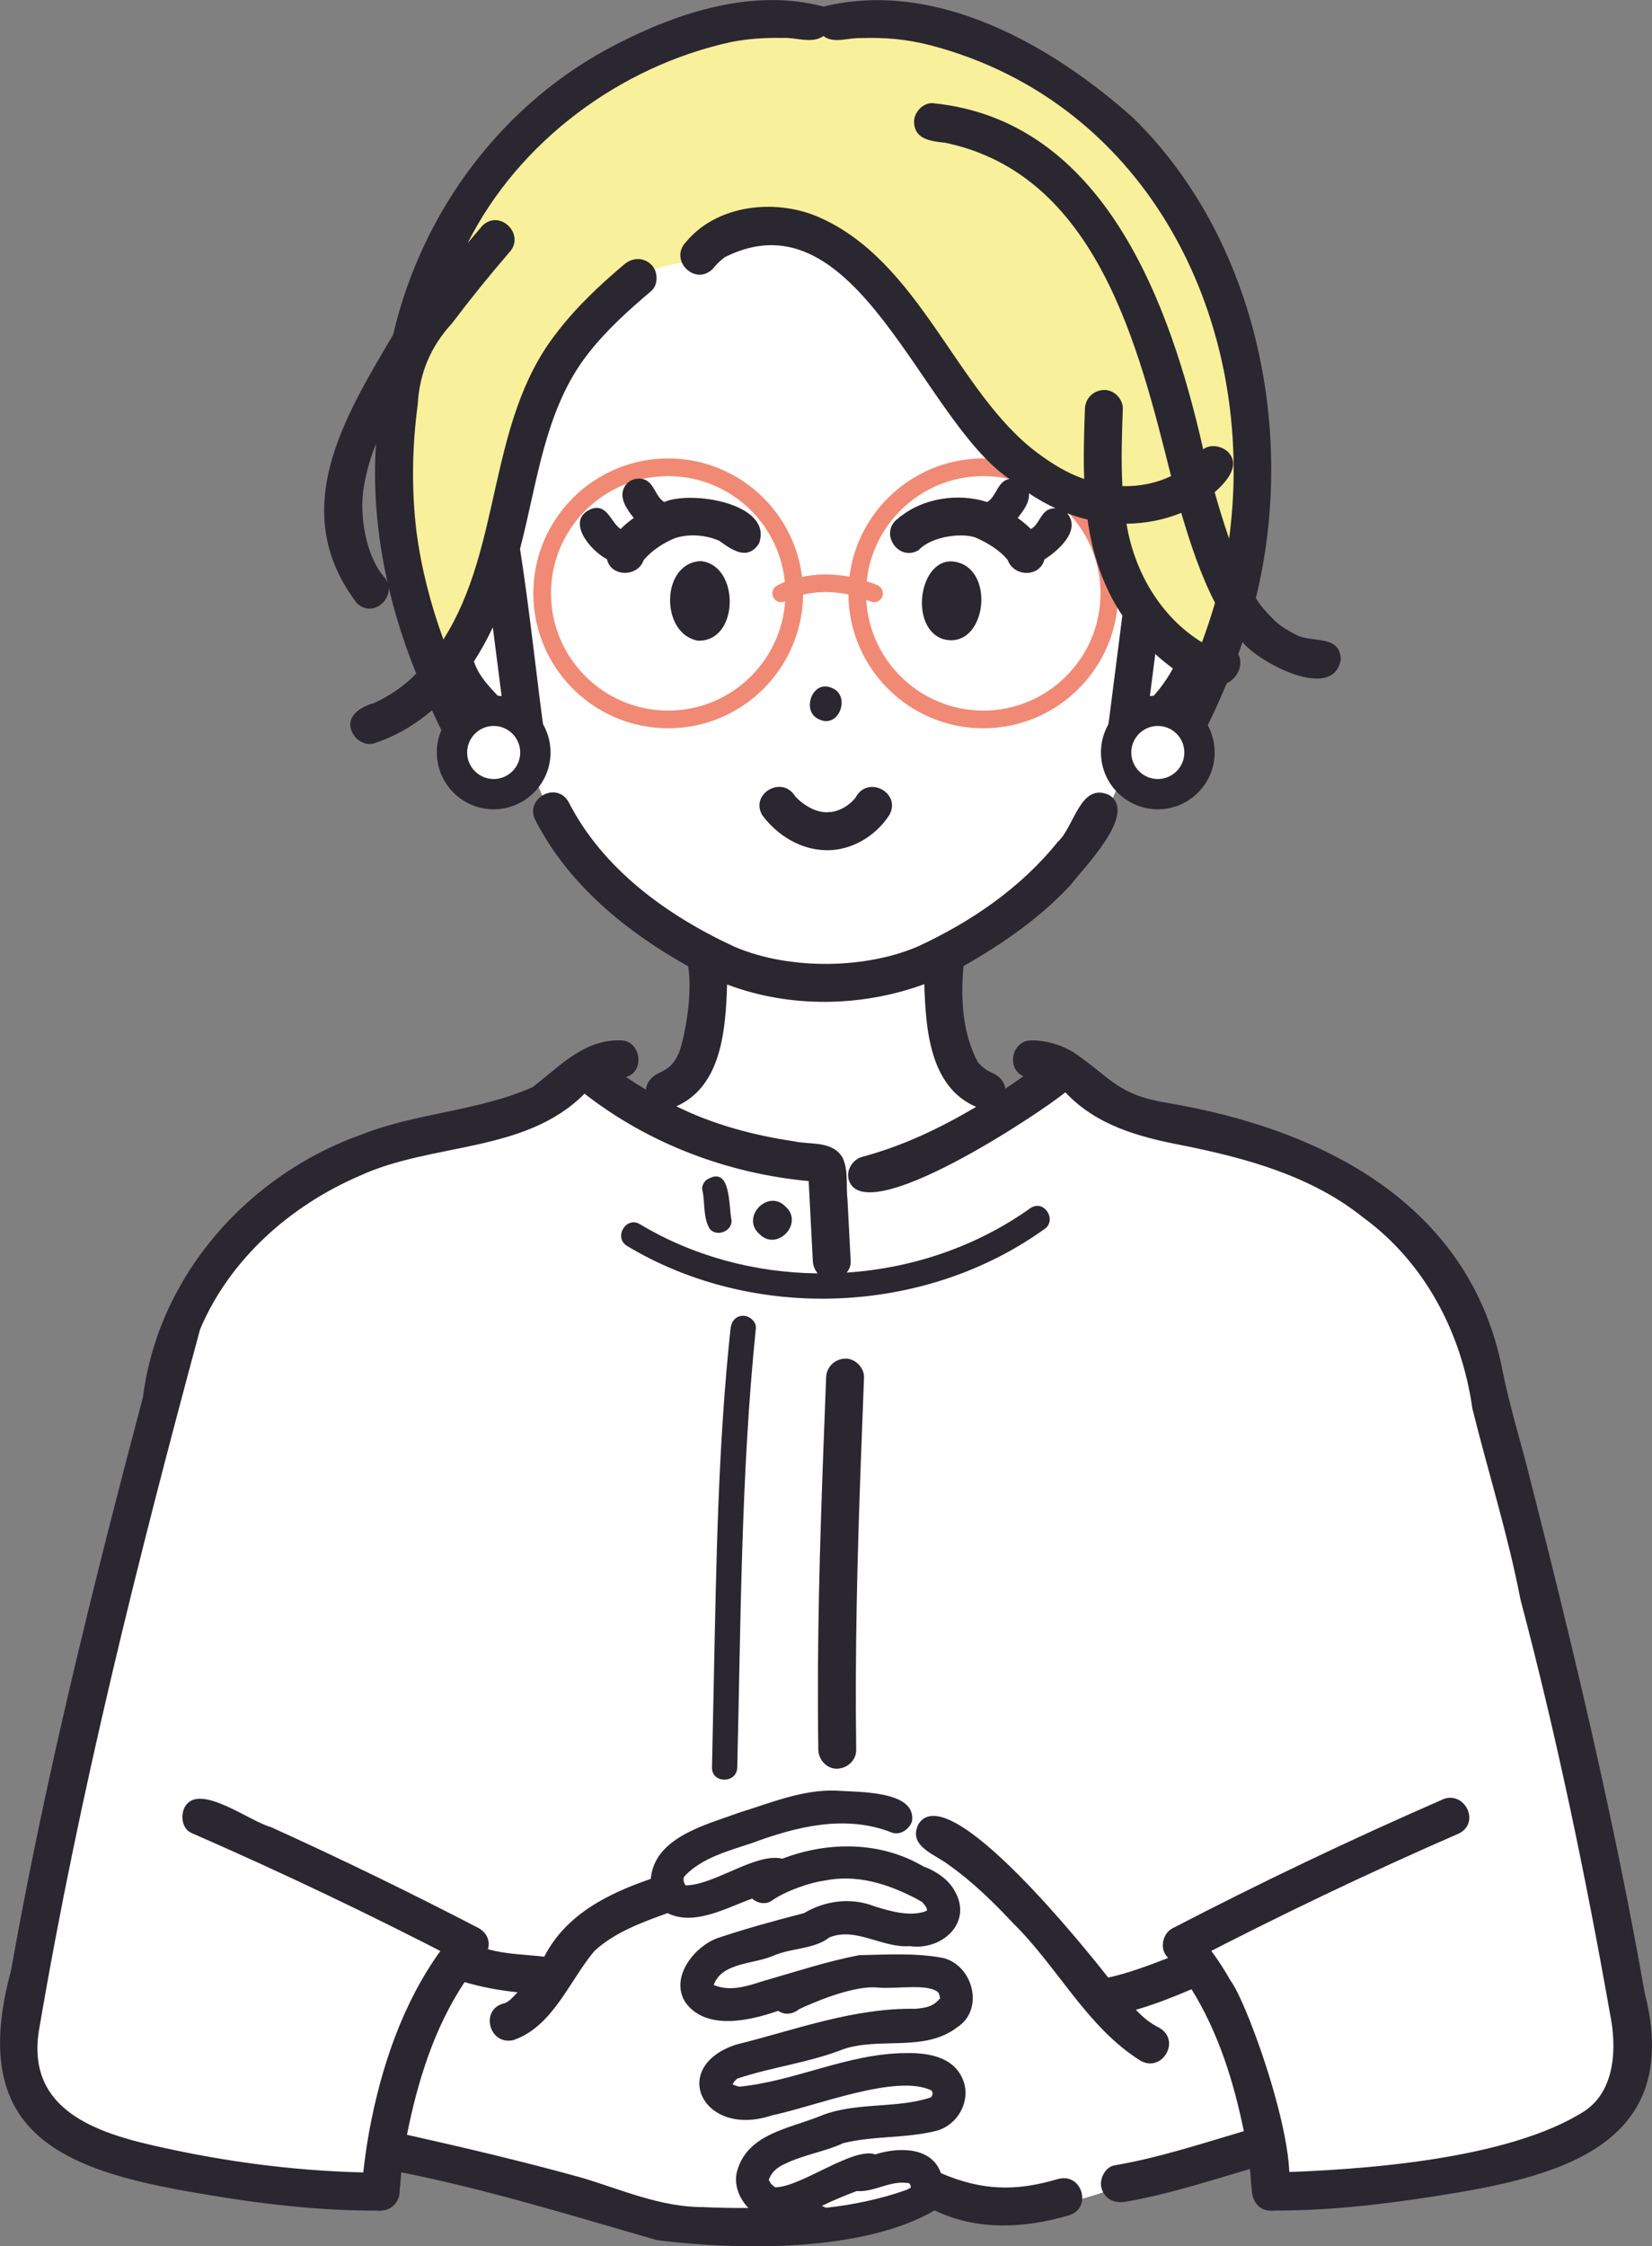<?xml version="1.0" encoding="UTF-8"?><svg id="_レイヤー_2" xmlns="http://www.w3.org/2000/svg" xmlns:xlink="http://www.w3.org/1999/xlink" viewBox="0 0 353.07 479.95"><rect x="0" y="0" width="353.07" height="479.95" fill="#808080" stroke="none"/><defs><style>.cls-1{fill:#fff;}.cls-2{fill:none;}.cls-3{fill:#2a2730;}.cls-4{fill:#f8f09b;}.cls-5{fill:#f18a75;}.cls-6{clip-path:url(#clippath);}</style><clipPath id="clippath"><rect class="cls-2" width="353.07" height="479.95"/></clipPath></defs><g id="_レイヤー_1-2"><g class="cls-6"><path class="cls-1" d="M93.9,137.17s7.31,19.52,19.61,25.84c0,0,4.95,25.76,37.88,41.14,0,0,2.49,27.01-14.87,32.49,0,0,41.16,50.31,78.05.97,0,0-11.7-2.3-13-33.46,0,0,34.97-17.93,39.11-42.5,0,0,13.35-1.45,20.38-24.48,0,0-13.39-105.8-85.46-105.14-72.06.67-83.7,64.01-81.7,105.14"/><path class="cls-1" d="M125.38,228.4l-9.51,7.37s-59.25,8.8-72.91,39.01C29.31,304.99.23,428.5,4.1,442.25c3.87,13.75,15.92,16.99,15.92,16.99l33,8.29,27.17,1.61,4.58-7.18,185.67-3.79,1.18,10.1s63.67-4.52,70.45-13.4c6.78-8.88,6.78-18.05,6.78-18.05,0,0-30.62-149.9-36.33-157.41-5.71-7.51-18.2-35.67-73.99-42.79l-12.98-10.27s-17.1,24.27-48.18,23.63c-31.08-.65-51.99-21.58-51.99-21.58"/><path class="cls-4" d="M173.4,4.59s-29-9.35-62.62,25.25c-33.61,34.6-26.82,82.5-24.19,93.23,2.63,10.73,7.11,22.59,7.11,22.59l14.28-22.59s5.04-65.13,39.7-67.09c0,0,9.15-15.32,27.93-4.89,18.77,10.43,34.84,55.55,60.5,56.43,0,0-.63,26.33,23.42,34.28,0,0,16.24-39.91,4.2-72.8C251.68,36.12,220.14-3.49,173.4,4.59"/><path class="cls-5" d="M142.81,155.61c-15.9,0-28.83-12.93-28.83-28.83s12.93-28.83,28.83-28.83,28.83,12.93,28.83,28.83-12.93,28.83-28.83,28.83M142.81,101.73c-13.81,0-25.05,11.24-25.05,25.05s11.24,25.05,25.05,25.05,25.05-11.24,25.05-25.05-11.24-25.05-25.05-25.05"/><path class="cls-5" d="M210.15,155.61c-15.9,0-28.83-12.93-28.83-28.83s12.93-28.83,28.83-28.83,28.83,12.93,28.83,28.83-12.93,28.83-28.83,28.83M210.15,101.73c-13.81,0-25.05,11.24-25.05,25.05s11.24,25.05,25.05,25.05,25.05-11.24,25.05-25.05-11.24-25.05-25.05-25.05"/><path class="cls-5" d="M186.82,128.67c-.24,0-.49-.05-.73-.15-10.51-4.37-17.87-.29-18.18-.11-.9.52-2.06.21-2.58-.69-.52-.9-.22-2.05.68-2.57.37-.22,9.21-5.24,21.53-.11.96.4,1.42,1.51,1.02,2.47-.3.73-1,1.16-1.75,1.16"/><path class="cls-3" d="M175.18,153.75c4.22,1.93,6.7-5.2,2.6-6.76-4.22-1.93-6.7,5.2-2.6,6.76"/><path class="cls-3" d="M162.22,116.12c3.1-8.63-14.67-11.38-20.25-8.85-1.78-1.11-2-3.42-3.68-4.54-1.59-.97-3.9-.39-4.8,1.26-1.35,2.33.53,4.89,1.96,6.68-.99.71-1.95,1.5-2.81,2.37-2.14-1.46-2.82-5.4-6.17-4.34-5.83,2.35-.3,8.99,3.25,10.78.85,3.87,6.62,3.86,7.86.17,1.8-2.09,4.17-3.63,6.71-4.68,3-.97,6.55-.68,9.43.58,2.7,1.94,6.04,4.36,8.5.57"/><path class="cls-3" d="M149.76,119.89c-8.6.38-8.66,15.58-.6,17,8.92.29,9.01-16.21.6-17M150.36,128.65s.07-.02.09-.03c-.02.02-.05.02-.09.03"/><path class="cls-3" d="M192.34,110.49c.05-.04.12-.08.17-.13.26-.36-.54.35-.55.41.13-.1.23-.2.38-.27"/><path class="cls-3" d="M206.16,120.74c-9.12-4.69-12.66,12.94-4.73,15.77,8.43,2.5,11.22-11.98,4.73-15.77"/><path class="cls-3" d="M247.84,147.16c.05-.08.11-.16.17-.24-.04.05-.11.14-.2.27,0-.01.02-.02.03-.03"/><path class="cls-3" d="M76.2,128.81c3.72,3.75,9.33-1.87,5.73-5.73-3.6-4.25-5.31-12.93-4.13-19.28.5-3.07,1.4-6.07,2.55-8.95-1.08,16.8,2.33,33.6,8.61,49.08-2.59,2.65-5.68,4.78-9.05,6.3-2.19.56-5.97,2.44-4.84,5.73.65,2,2.83,3.54,4.98,2.83,4.66-1.55,8.73-3.98,12.28-7.02.99,2.18,2.05,4.33,3.13,6.47,1.7,3.32,7.18,2.16,7.45-1.49,2.42,2.01,4.54,5.34,7.87,5.74,2.37-.32,5.99-1.62,5.69-4.62-1.86-13.52-3.22-27.14-5.33-40.6,3.75-14.24,5.25-29.96,14.66-41.85,3.88-4.93,8.56-9.16,13.34-13.2,1.63-1.37,1.52-4.33,0-5.73-1.73-1.59-3.99-1.46-5.73,0-5.4,4.55-10.49,9.36-14.75,15.02-14.54,18.95-11.26,45.27-23.9,65.12-2.72-7.47-4.75-15.29-5.76-23.14-1.09-8.99-.91-18.14.28-27.11.38-6.7,2.78-12.36,7.31-17.28,3.78-5.01,7.95-10.17,12.21-15.12,3.64-3.81-1.97-9.44-5.73-5.73-1.04,1.22-2.08,2.44-3.11,3.67,10.95-21.76,32.66-37.82,56.39-42.96,3.58-.69,7.19-.93,10.82-.85,2.89-.21,6.26,1.36,8.82-.41,2.17,1.7,5.38.32,7.94.44,5.26-.17,9.59.19,14.88,1.52,46.96,12.29,70,59.52,63.88,105.43-1.13-3.27-2.15-6.59-3.09-9.92,2.33-2.04,5.77-5.72,2.78-8.68-1.3-1.19-3.74-1.67-5.23-.48-7-30.98-21.15-70.32-57.74-73.96-2.11-.19-4.14,2-4.05,4.05.09,3.73,3.73,4.09,6.65,4.4,32.42,6.77,41.3,43.48,48.27,71.22-3.24,1.56-6.82,2.24-10.4,2.15-.3-5.5-.11-11.01.09-16.5.08-2.12-1.92-4.14-4.05-4.05-2.26.1-3.97,1.78-4.05,4.05-.18,4.96-.34,9.98-.16,14.97-3.63-1.23-6.93-3.29-9.99-5.57-17.43-13.01-25.11-41.33-47.25-50.6-9.15-3.73-21.34-2.37-27.9,5.58-3.62,3.85,1.98,9.43,5.73,5.73.78-.95,1.75-1.95,2.75-2.6,28.13-13.97,41.85,34.73,60.7,47.46-2.6.43-2.7,3.67-4.75,4.93-6.31-2.01-13.95-.85-19.04,3.5-4.18,2.93-.06,9.34,4.33,6.8,3.06-3.27,10.18-3.8,12.62-2.53,2.41,1.11,4.74,2.53,6.45,4.59,1.28,3.66,6.88,3.79,7.86-.1,2.97-1.87,7.89-6.22,4.87-9.86,1.42.54,2.87.99,4.35,1.34.96,7.24,3.36,14.48,7.43,20.51-.94,7.33-1.88,14.66-2.81,22-.32,2.38-1.12,5.21,1.49,6.66,2.92,5.21,7.98.15,10.69-2.57.86,3.08,5.8,3.56,7.26.64,2.03-4.02,3.95-8.11,5.69-12.27,2.22-.99,3.69-3.93,2.45-6.23.31-.85.62-1.71.92-2.56,3.41,4.34,19.57,12.96,21,3.63-.26-5.26-6.02-3.42-9.36-5.09-1.26-.63-2.56-1.35-3.71-2.22-.82-.53-4.1-3.82-5.08-5.74,8.66-35.25.22-76.54-26.08-102.44-17.45-15.67-42.32-29.85-66.33-23.92-14.88-3.98-30.88,1.13-44.27,8.06-24.26,12.39-41.58,35.65-47.71,62.06-10.53,17.79-22.71,37.61-7.79,57.3M105.33,134.05c.66,5.2,1.33,10.4,1.99,15.6-2.33-2.5-4.95-4.97-6.03-8.32,1.5-2.32,2.84-4.77,4.03-7.28M209.99,32.84c-.16-.07-.5-.22,0,0M161.76,52.41c.1-.01.14-.01,0,0M166.9,52.43c.4.04.19.02,0,0M178.58,57.75c.08.05.05.04,0,0M223.79,109.05c-1.54.99-1.81,3.07-3.47,3.99-.86-.87-1.82-1.66-2.81-2.37,1.15-1.48,2.59-3.29,2.39-5.27,1.82,1.21,3.72,2.28,5.68,3.2-.63-.01-1.26.11-1.79.45M252.46,109.58c1.94,6.57,4.08,13.11,7.22,19.22-.83,2.84-1.77,5.66-2.79,8.45-8.91-5.49-14.48-15.17-16.13-25.35,4.01-.05,8.03-.8,11.7-2.32M247.84,147.15s-.04.06-.06.09c.01-.02.02-.03.03-.05-.69.87-1.43,1.71-2.18,2.53.43-3.33.85-6.66,1.28-9.98,1.19,1.09,2.46,2.12,3.77,3.09-.78,1.44-1.68,2.8-2.67,4.1.06-.07.04-.03-.16.23"/><path class="cls-3" d="M177.78,173.48s0,0,.01,0c-.06-.02-.13-.02-.21,0,.08,0,.15,0,.19,0"/><path class="cls-3" d="M176.5,181.67c5.47.1,10.6-2.98,13.55-7.49,2.72-4.82-4.65-8.66-7.19-3.77-1.2,1.56-3.16,2.77-5.07,3.07.02,0,.04,0,.04.02-.39,0-.59.07-.25-.03-3.53.62-6.92-2.46-7.68-3.39-2.8-4.48-9.64-.47-6.99,4.09,3.16,4.28,8.16,7.39,13.59,7.49M182.84,170.44c-.05.08-.1.15-.12.15.05-.06.08-.1.12-.15M179.69,172.92s-.08.06-.21.1c.1-.05.21-.1.21-.1"/><path class="cls-3" d="M180.61,290.29c-2.26.1-3.96,1.78-4.05,4.05-.79,20.61-1.62,41.23-1.74,61.86-.03,5.89-.01,11.77.07,17.66.03,2.12,1.84,4.15,4.05,4.05,2.17-.1,4.08-1.78,4.05-4.05-.29-20.63.24-41.26,1-61.87.21-5.88.44-11.77.67-17.65.08-2.12-1.92-4.14-4.05-4.05"/><path class="cls-3" d="M151.74,262.64c1.56,1.7,4.74.41,4.61-1.91-.67-3.13-.04-12.11-5.49-8.54-.45.49-.88,1.22-.79,1.91.68,2.77.11,6.13,1.67,8.54"/><path class="cls-3" d="M158.84,281.13c-1.59,0-2.54,1.24-2.7,2.7-2.65,24.61-3.04,49.47-3.56,74.2-.14,6.54-.26,13.07-.41,19.61-.08,3.48,5.32,3.48,5.4,0,.76-31.28.79-62.64,3.97-93.8.16-1.45-1.35-2.7-2.7-2.7"/><path class="cls-3" d="M162.3,263.67c3.77,3.86,9.6-2.32,5.57-5.88-3.77-3.86-9.6,2.32-5.57,5.88"/><path class="cls-3" d="M102.42,412.03c-14.65-7.6-29.5-14.83-44.53-21.65-4.49-1.16-15.44-9.67-18.41-4.27-.92,1.75-.62,4.64,1.45,5.54,19.43,8.48,38.58,17.61,57.39,27.38,4.6,2.57,8.63-4.28,4.09-6.99"/><path class="cls-3" d="M351.49,425.7c-6.51-36.97-15.22-73.48-24.51-109.82-1.9-7.65-4.28-15.21-5.84-22.93-6.85-35.75-38.7-51.76-71.68-57.3-10.74-1.79-11.86-5.23-19.98-10.78-2.67-1.63-5.84-2.59-9-2.57-4.17-.09-5.54,5.93-1.77,7.66-1.27.9-2.54,1.8-3.86,2.65-.2-1.57-1.3-2.77-2.91-3.42.27.11.3.12.24.09-1.32-.53-2.27-1.29-3.17-2.29-3.34-6.17-3.72-13.7-3.09-20.57,8.33-4.73,16.33-10.27,22.88-17.31,2.86-3.76,14.49-15.4,8.22-19.26-6.2-2.77-7.41,6.91-10.99,10.07-7.88,9.81-18.45,17-29.71,22.24-10.83,4.75-27.2,5.31-39.31.14-14.38-6.63-28.2-16.6-35.52-31-2.66-4.53-9.56-.55-6.99,4.09,7.06,13.68,19.32,23.64,32.57,31.08.97,5.7-.59,14.68-1.94,18.43-.52,1.15-1.14,2.25-2.12,3.07-.19.17-.9.58-.17.15-.47.3-.93.62-1.44.87-.15.08-1.1.49-.37.19-1.55.63-2.86,1.99-2.98,3.64-1.44-.86-2.85-1.76-4.24-2.69,4.21-1.23,3.11-7.99-1.32-7.84-7.72-.19-13,5.68-18.66,9.99-11.44,5.11-24.59,5.46-36.29,10.03-24.45,8.59-43.68,30.17-46.98,56.17-10.73,40.53-20.88,81.26-28.21,122.57-9.24,34.26,9.93,42.53,39.85,47.54,12.86,2.24,26.07,3.85,39.14,3.73,2.12-.02,4.15-1.85,4.05-4.05-.1-2.18-1.78-4.07-4.05-4.05-16.4-.07-32.8-2.17-48.77-5.85-13.63-3.1-27.21-8.51-24.13-25.21,8.56-50.27,21.03-99.95,34.32-149.12,6.31-14.98,19.31-26.45,34.09-32.8,15.52-7.18,35.41-4.78,48.08-17.56,13.75,10.72,30.57,17.06,47.9,18.68.3,5.7.59,11.4.89,17.1.05.96.43,1.88,1.03,2.62-13.27-.14-26.58-3.65-37.98-10.51-2.99-1.79-5.71,2.88-2.73,4.66,26.98,16.2,63.42,14.81,89.02-3.51,2.97-1.78.28-6.48-2.73-4.66-11.54,8.26-25.32,12.92-39.37,13.85.55-.67.9-1.5.85-2.45-.23-4.36-.45-8.73-.68-13.1-.35-2.95.24-6.22-1.03-8.97-2.16-3.73-6.84-2.74-10.45-3.54-8.65-1.28-17.23-3.58-25.09-7.47,9.77-4.33,10.53-16.67,10.84-26.03,13.41,5.08,28.76,4.84,42.15-.07.29,9.46,1.1,21.98,11.08,26.22-7.88,4.63-15.6,8.32-24.38,10.69-2.04.56-3.5,2.9-2.83,4.98,3.44,10.54,40.68-14.2,46.27-18.78,6.66,7.1,15.77,9.56,25.02,11.33,13.66,2.74,27.49,6.51,38.58,15.37,13.3,9.71,21.11,24.77,23.4,40.91,3.38,13.59,7.62,27.01,10.27,40.76,7.73,29.19,13.89,58.87,19.16,88.62,1.39,6.87,1.24,16.14-5.4,20.64-16.02,10.31-47.1,12.66-67.1,13.19-2.12-.02-4.15,1.88-4.05,4.05.1,2.21,1.78,4.03,4.05,4.05,11.67.11,23.41-1.23,34.93-3.03,26.15-4.04,53.42-10.46,44.94-43.59M49.92,271.75s0,0,0,0c-.09.12-.21.27,0,0M172.72,250.4c-.02.06-.02.15-.02.25,0-.08,0-.17.02-.25M143.94,227c-.13.19-.15.18,0,0M207.94,225.1c.07.16.06.16,0,0M210.17,228.15c.33.22.24.2,0,0M303.02,271.72c.11.15.24.32,0,0"/><path class="cls-3" d="M312.02,391.65c4.55-2.63.58-9.5-4.09-6.99-19.43,8.48-38.58,17.61-57.39,27.38-1.88.98-2.6,3.77-1.45,5.54,1.24,1.92,3.53,2.5,5.54,1.45,18.82-9.77,37.96-18.91,57.4-27.38"/><path class="cls-1" d="M256.19,418.77c-.39-.75-20.35,8.02-20.35,8.02,0,0-26.49-37.98-46.37-39.33,0,0-10.82-5.82-33.55,3.27-1.01.4-15.44,6.03-13.35,12.47,0,0-18.22,5.43-22.04,13.48,0,0-3.42,12.07-21.92,2.41,0,0-14.42,14.79-14.66,40.58,0,0,51.59,15.74,74.95,15.74s27.5,1.93,39.3-7.15c0,0,13.75,10.15,43.43-2.02l29.99-7.01s2.29-5.93-15.44-40.46"/><path class="cls-3" d="M226.23,465.54c-9.16,2.77-16.45,2.51-25.13-1.21-2.01-5.73-9.16-5.57-14.03-4.01-4.72-1.63-15.63,6.81-21.19,7.03-.08,0-.13,0-.19,0-.34-.15-.82-.73-.93-.79-.17-.3-.39-.59-.45-.78.02-.08.04-.15.07-.22.6-1.56,1.89-2.59,3.45-3.25,3.88-1.9,8.43-2.56,12.39-4.39,6.43-1.6,13.45-1,19.91-2.64,4.87-1.3,7.76-7.03,5.36-11.59-2.19-4.42-7.65-5.12-12.04-5.01-12.25.08-23.53,6.03-35.53,7.18-.1-.1-1.06-.27-1.31-.51,0,0-.01-.02-.02-.03.25-.48.58-.91,1.03-1.21,7.38-2.46,15.4-3.42,22.59-6.26,7.78-2.66,17.42.68,24.36-4.69,5.92-3.8,3.38-13.37-3.14-14.84-5.82-1.08-11.92-.69-17.8-.57-7.08,1.37-13.87,3.63-20.81,5.62-3.46,1.13-6.89,2.16-10.28.76,1.66-4.87,8.72-4.45,12.82-6.29,3.76-1.64,8.72-1.35,11.89-3.88,5.68-2.31,11.32,2.32,17.2,1.86,6.89,1,13.57-5.04,9.55-11.86-1.4-2.55-4.15-4.25-6.69-5.19-9.15-5.38-20.37-5.37-30.1-1.63-5.61-1.33-13.98,5.3-20.27,5.69.02-.02-.23-.01-.46,0-.17-.36-.33-.76-.32-.74-.08-.28-.09-.63-.03-.92.22-.31.25-.39.08-.2,3.72-4.01,9.36-5.45,14.52-7.18,9.53-3.53,20-6.15,29.87-2.24,1.76.7,3.85-.77,4.32-2.45.93-6.63-11.79-6.15-16.18-6.51-7.24-.26-13.96,2.61-20.75,4.7-7.05,2.6-18.14,5.24-18.9,14.16-9.18,3.14-18.18,7.64-22.77,16.63-4-.48-8.12-.49-12.05-1.61,1.2-3.74-4.1-6.7-6.75-3.79-1.18,1.31-2.29,2.66-3.32,4.06-8.17,11.29-12.74,24.92-15.27,38.53-.78,4.3-1.34,8.65-1.64,13.01-.15,2.12,1.97,4.14,4.05,4.05,4.43-.15,4.09-4.94,4.42-8.18,18.53,3.69,36.58,9.3,54.68,14.5,17.46,2.16,43.95,2.59,59.32-6.37,8.98,4.38,19.24,3.84,28.63,1.08,5.08-1.45,2.97-9.11-2.15-7.81M194.36,466.44s0,0,0,0c-.04-.03-.08-.05-.14-.09.06.04.1.06.14.08M198.33,448.48s0,0,0,0c-.27.13-.11.05,0,0M199.34,447.34s0,.04-.01.05c0-.15,0-.34.01-.05M156.58,445.31h0s0,0,0,0c0,0,0,0,0,0M156.44,445.21s0,.02,0,.03c-.18-.09-.1-.07,0-.03M157.47,444.12c-.16.05-.28.08,0,0M200.99,427.17c.03.12.05.23.04.23-.05.03-.05-.1-.04-.23M201.06,426.83s.01-.01.03-.03c.14-.14.08-.08-.03.03M200.22,425.16s.03.05.06.1c-.12-.12-.19-.26-.06-.1M152.6,424.16c-.07-.03-.09-.03.02.02,0,.02-.04,0-.1-.03,0-.01,0-.03,0-.04.03.02.06.04.07.05M179.74,413.22c-.41.07-.18.02,0,0M184.92,401.58c-.14-.02-.28-.05,0,0M146.83,403.33s-.11-.06-.19-.19c.11.08.22.17.19.19M146.06,401.75c-.02-.1-.02-.07,0,0M150.42,471.58c-9.17.07-17.59-3.75-26.21-6.31-12.31-3.41-24.76-6.35-37.23-9.14,2.27-11.43,5.82-22.84,12.31-32.62,3.69,1.07,7.49,1.79,11.33,2.17-.87.86-1.82,2.15-3.03,2.4-5.08,1.38-2.99,9.05,2.15,7.81,8.4-2.88,11.92-12.61,17.28-19.01,4.32-4,10.17-6.14,15.65-8.11,5.69,2.84,12.55-1.13,18.08-3.1,1.11.99,2.85,1.34,4.14.48,3.14-2.25,8.57-3.97,11.15-4.3,7.11-1.48,13.76.67,20.01,3.95-.46-.23.92.54,1.03.6.39.49,1.09,1.08,1.03,1.82-.41.15-.58.23-.17.12-3.51,1.27-7.6.03-11.06-1.03-4.99-1.95-10.5-1.24-15.07,1.47-6.2,1.59-12.4,3.3-18.47,5.33-4.91,1.78-10.17,8.3-6.93,13.61,4.34,6.27,13.9,4.03,19.91,1.92,1.4,1.01,3.18.71,4.51-.37,2.68-1.26,11.5-5.13,16.79-4.6,3.82.39,10.82-.99,12.98,1.11.15.4.24.76.34,1.18-.14.14-.28.28-.26.26-1.35,1.57-2.93,1.79-4.98,1.99-13.29-.23-25.67,4.5-38.41,7.66-14.45,4.78-7.11,20.04,7.62,15.13,9.75-2.07,26.71-8.97,34.19-5.33.1.03.18.62.22.53.02.2-.04.42-.11.6.23-.74-.09.31-.3.35-7.47,2.48-16.18.9-23.65,3.99-6.67,2.7-15.31,3.75-17.65,11.5-.9,2.87.26,6,2.35,8.13-3.18.02-6.37-.03-9.55-.18M108.98,427.35s-.1.08-.23.17c.11-.09.22-.18.23-.17M108.33,427.89s-.08.02-.19.04c.09-.04.16-.06.19-.04M193.66,467.93c-5.47,1.95-11.43,3.17-17.14,3.8-.28-.17-.58-.3-.9-.39,2.45-1.22,4.92-2.2,7.46-3.18,3.47.26,6.57-1.92,10.08-1.8-.05,0,.9.1.82.06.16.04.31.09.42.13.19.33.25.47.25.87-.28.17-.57.32-.87.46.29-.11.24-.09-.14.06"/><path class="cls-3" d="M262.95,423.11c-2.11-3.73-4.61-7.28-7.5-10.45-3.62-3.72-9.38,1.94-5.77,5.68-4.2,1.62-8.43,3.23-12.83,4.2-4.44-5.64-34.15-42.93-40.53-32.82-2.45,4.82,3.75,6.54,6.65,8.89,4.9,3.48,9.41,7.87,13.54,12.3,9.53,9.33,15.8,22.26,27.27,29.41,4.6,2.56,8.62-4.27,4.09-6.99-2.26-1.16-3.45-2.19-5.12-3.91,4.06-1.15,8.04-2.75,11.91-4.38,5.73,9.22,9.02,19.74,11.17,30.32-9.1,2.68-18.19,5.68-27.56,7.29-2.1.3-3.44,3.08-2.83,4.98.74,2.3,2.73,3.15,4.98,2.83,9.07-1.54,17.88-4.44,26.7-7.02.48,3.28-.21,8.85,4.51,8.9,11.25.51-4.6-44.14-8.68-49.21"/><path class="cls-1" d="M114.42,160.78c0,4.92-3.99,8.91-8.91,8.91s-8.91-3.99-8.91-8.91,3.99-8.91,8.91-8.91,8.91,3.99,8.91,8.91"/><path class="cls-3" d="M105.51,172.92c-6.7,0-12.15-5.45-12.15-12.15s5.45-12.15,12.15-12.15,12.15,5.45,12.15,12.15-5.45,12.15-12.15,12.15M105.51,155.11c-3.12,0-5.67,2.54-5.67,5.67s2.54,5.67,5.67,5.67,5.67-2.54,5.67-5.67-2.54-5.67-5.67-5.67"/><path class="cls-1" d="M238.54,160.78c0,4.92,3.99,8.91,8.91,8.91s8.91-3.99,8.91-8.91-3.99-8.91-8.91-8.91-8.91,3.99-8.91,8.91"/><path class="cls-3" d="M247.45,172.92c-6.7,0-12.15-5.45-12.15-12.15s5.45-12.15,12.15-12.15,12.15,5.45,12.15,12.15-5.45,12.15-12.15,12.15M247.45,155.11c-3.12,0-5.67,2.54-5.67,5.67s2.54,5.67,5.67,5.67,5.67-2.54,5.67-5.67-2.54-5.67-5.67-5.67"/></g></g></svg>